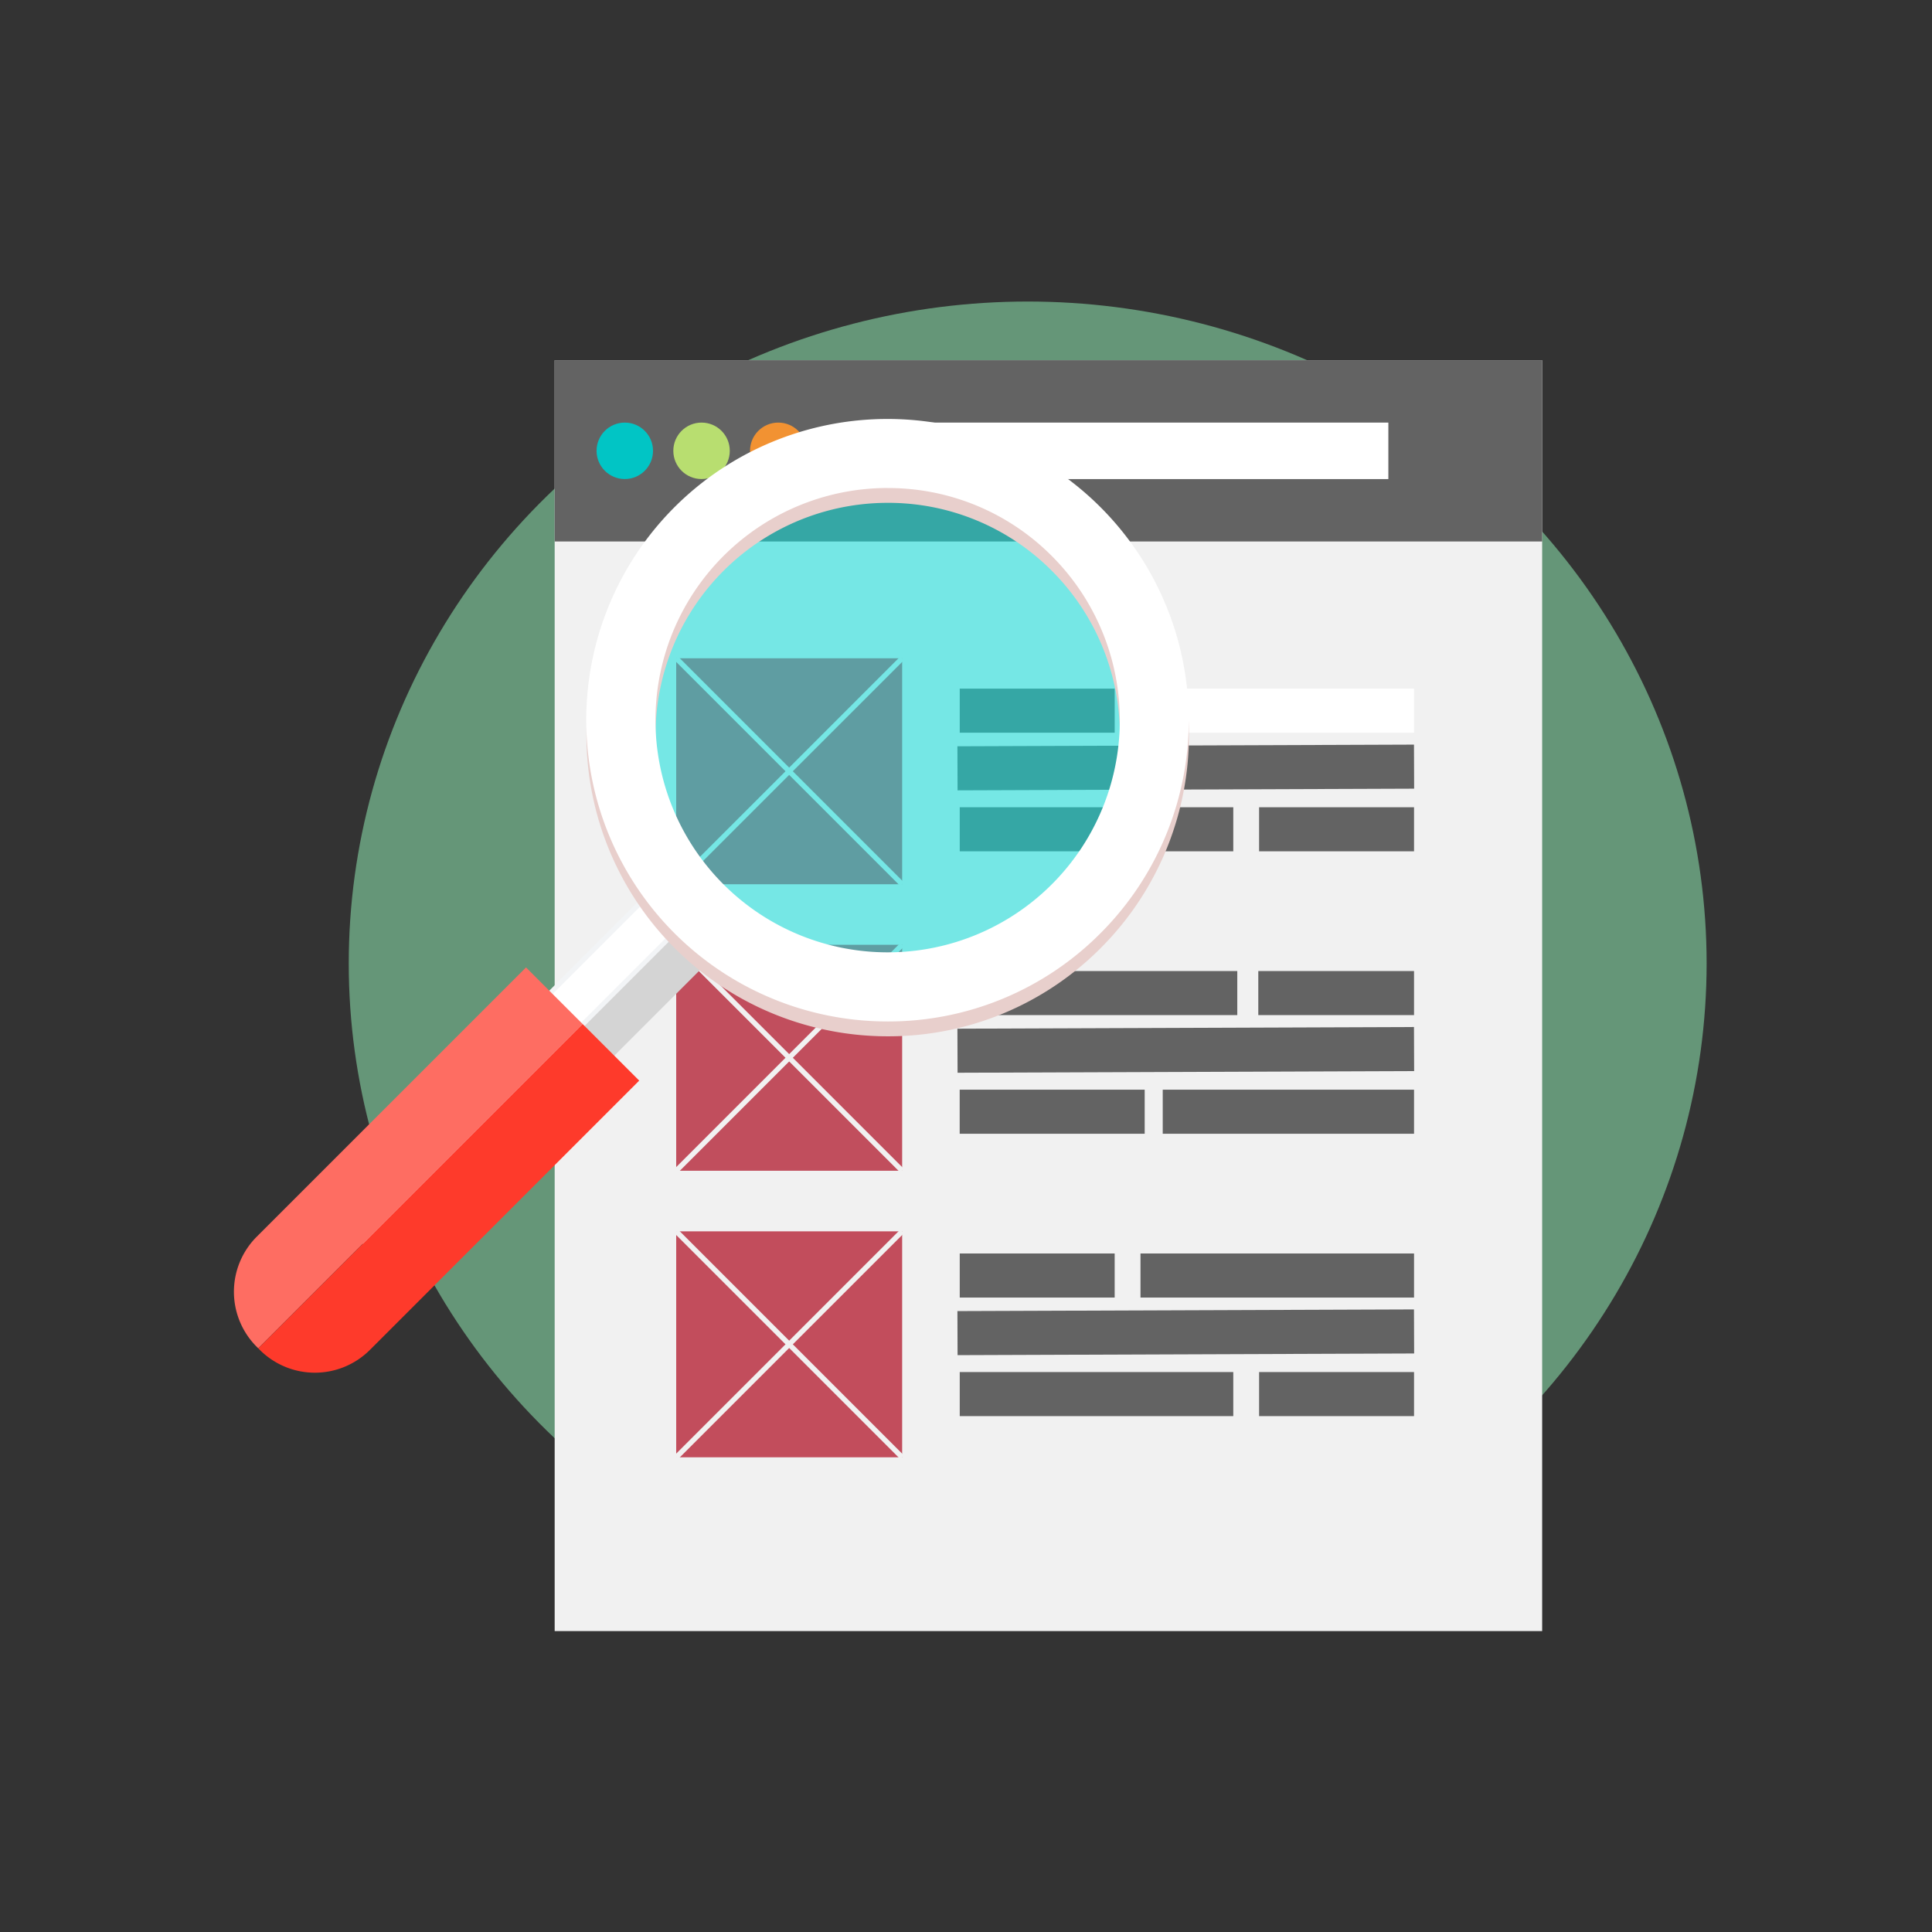 <svg id="Capa_1" data-name="Capa 1" xmlns="http://www.w3.org/2000/svg" viewBox="0 0 410 410"><rect x="0" y="0" width="410" height="410" fill="#333333" stroke="none"/><title>p6h1</title><ellipse cx="218.09" cy="204.45" rx="144.08" ry="140.46" fill="#659678"/><rect x="117.71" y="76.44" width="209.56" height="269.7" fill="#f1f1f1"/><rect x="117.71" y="76.44" width="209.56" height="38.47" fill="#636363"/><rect x="143.5" y="139.7" width="47.95" height="47.95" fill="#c14e5d"/><path d="M143.5,139.7l47.95,47.95Z" fill="none" stroke="#f1f1f1" stroke-miterlimit="10" stroke-width="1.1"/><path d="M191.45,139.7,143.5,187.64Z" fill="none" stroke="#f1f1f1" stroke-miterlimit="10" stroke-width="1.1"/><rect x="143.5" y="200.5" width="47.95" height="47.95" fill="#c14e5d"/><path d="M143.5,200.5l47.95,47.95Z" fill="none" stroke="#f1f1f1" stroke-miterlimit="10" stroke-width="1.1"/><path d="M191.45,200.5,143.5,248.45Z" fill="none" stroke="#f1f1f1" stroke-miterlimit="10" stroke-width="1.1"/><rect x="143.5" y="261.31" width="47.95" height="47.95" fill="#c24d5c"/><path d="M143.5,261.31l47.95,47.95Z" fill="none" stroke="#f1f1f1" stroke-miterlimit="10" stroke-width="1.1"/><path d="M191.45,261.31,143.5,309.26Z" fill="none" stroke="#f1f1f1" stroke-miterlimit="10" stroke-width="1.1"/><circle cx="132.59" cy="95.67" r="5.99" fill="#01c5c5"/><circle cx="148.88" cy="95.67" r="5.99" fill="#b8de70"/><circle cx="165.16" cy="95.67" r="5.99" fill="#f29232"/><rect x="183.16" y="89.68" width="111.47" height="11.99" fill="#fff"/><rect x="203.67" y="146.14" width="32.88" height="9.35" fill="#636363"/><rect x="242.03" y="146.14" width="58.05" height="9.35" fill="#fff"/><rect x="267.2" y="171.31" width="32.88" height="9.35" transform="translate(567.28 351.97) rotate(180)" fill="#636363"/><rect x="203.67" y="171.31" width="58.05" height="9.35" transform="translate(465.39 351.97) rotate(180)" fill="#636363"/><rect x="203.19" y="158.2" width="96.89" height="9.35" transform="translate(-0.59 0.92) rotate(-0.21)" fill="#636363"/><rect x="203.67" y="206.07" width="58.9" height="9.35" fill="#636363"/><rect x="267.03" y="206.07" width="33.05" height="9.35" fill="#636363"/><rect x="246.75" y="231.24" width="53.33" height="9.35" transform="translate(546.83 471.84) rotate(180)" fill="#636363"/><rect x="203.67" y="231.24" width="39.26" height="9.35" transform="translate(446.59 471.84) rotate(180)" fill="#636363"/><rect x="203.19" y="218.13" width="96.89" height="9.35" transform="translate(-0.81 0.92) rotate(-0.21)" fill="#636363"/><rect x="203.67" y="266.01" width="32.88" height="9.35" fill="#636363"/><rect x="242.03" y="266.01" width="58.05" height="9.35" fill="#636363"/><rect x="267.2" y="291.18" width="32.88" height="9.35" transform="translate(567.28 591.7) rotate(180)" fill="#636363"/><rect x="203.67" y="291.18" width="58.05" height="9.35" transform="translate(465.39 591.7) rotate(180)" fill="#636363"/><rect x="203.19" y="278.06" width="96.89" height="9.35" transform="translate(-1.03 0.92) rotate(-0.21)" fill="#636363"/><rect x="62.46" y="218.16" width="101.67" height="19" transform="translate(-127.79 146.79) rotate(-45)" fill="#d4d4d4"/><rect x="59.13" y="219.53" width="101.67" height="9.58" transform="translate(-126.41 143.46) rotate(-45)" fill="#fff" stroke="#f2f4f6" stroke-miterlimit="10" stroke-width="1.01"/><circle cx="188.38" cy="152.84" r="56.6" transform="translate(-52.9 177.97) rotate(-45)" fill="#10dedb" opacity="0.55"/><path d="M188.38,219.92a63.93,63.93,0,1,1,45.21-18.73A63.51,63.51,0,0,1,188.38,219.92Zm0-113.21a49.27,49.27,0,1,0,34.84,14.43A48.94,48.94,0,0,0,188.38,106.71Z" fill="#e8cfcc"/><path d="M188.38,216.77A63.93,63.93,0,1,1,233.59,198,63.51,63.51,0,0,1,188.38,216.77Zm0-113.21A49.27,49.27,0,1,0,223.22,118,48.94,48.94,0,0,0,188.38,103.57Z" fill="#fff"/><path d="M111.63,205.3,54.48,262.45a16.52,16.52,0,0,0,0,23.36l.33.33,68.83-68.83Z" fill="#fe6d62"/><path d="M123.64,217.31,54.81,286.14l.33.33a16.52,16.52,0,0,0,23.36,0l57.15-57.15Z" fill="#fe3a2b"/></svg>